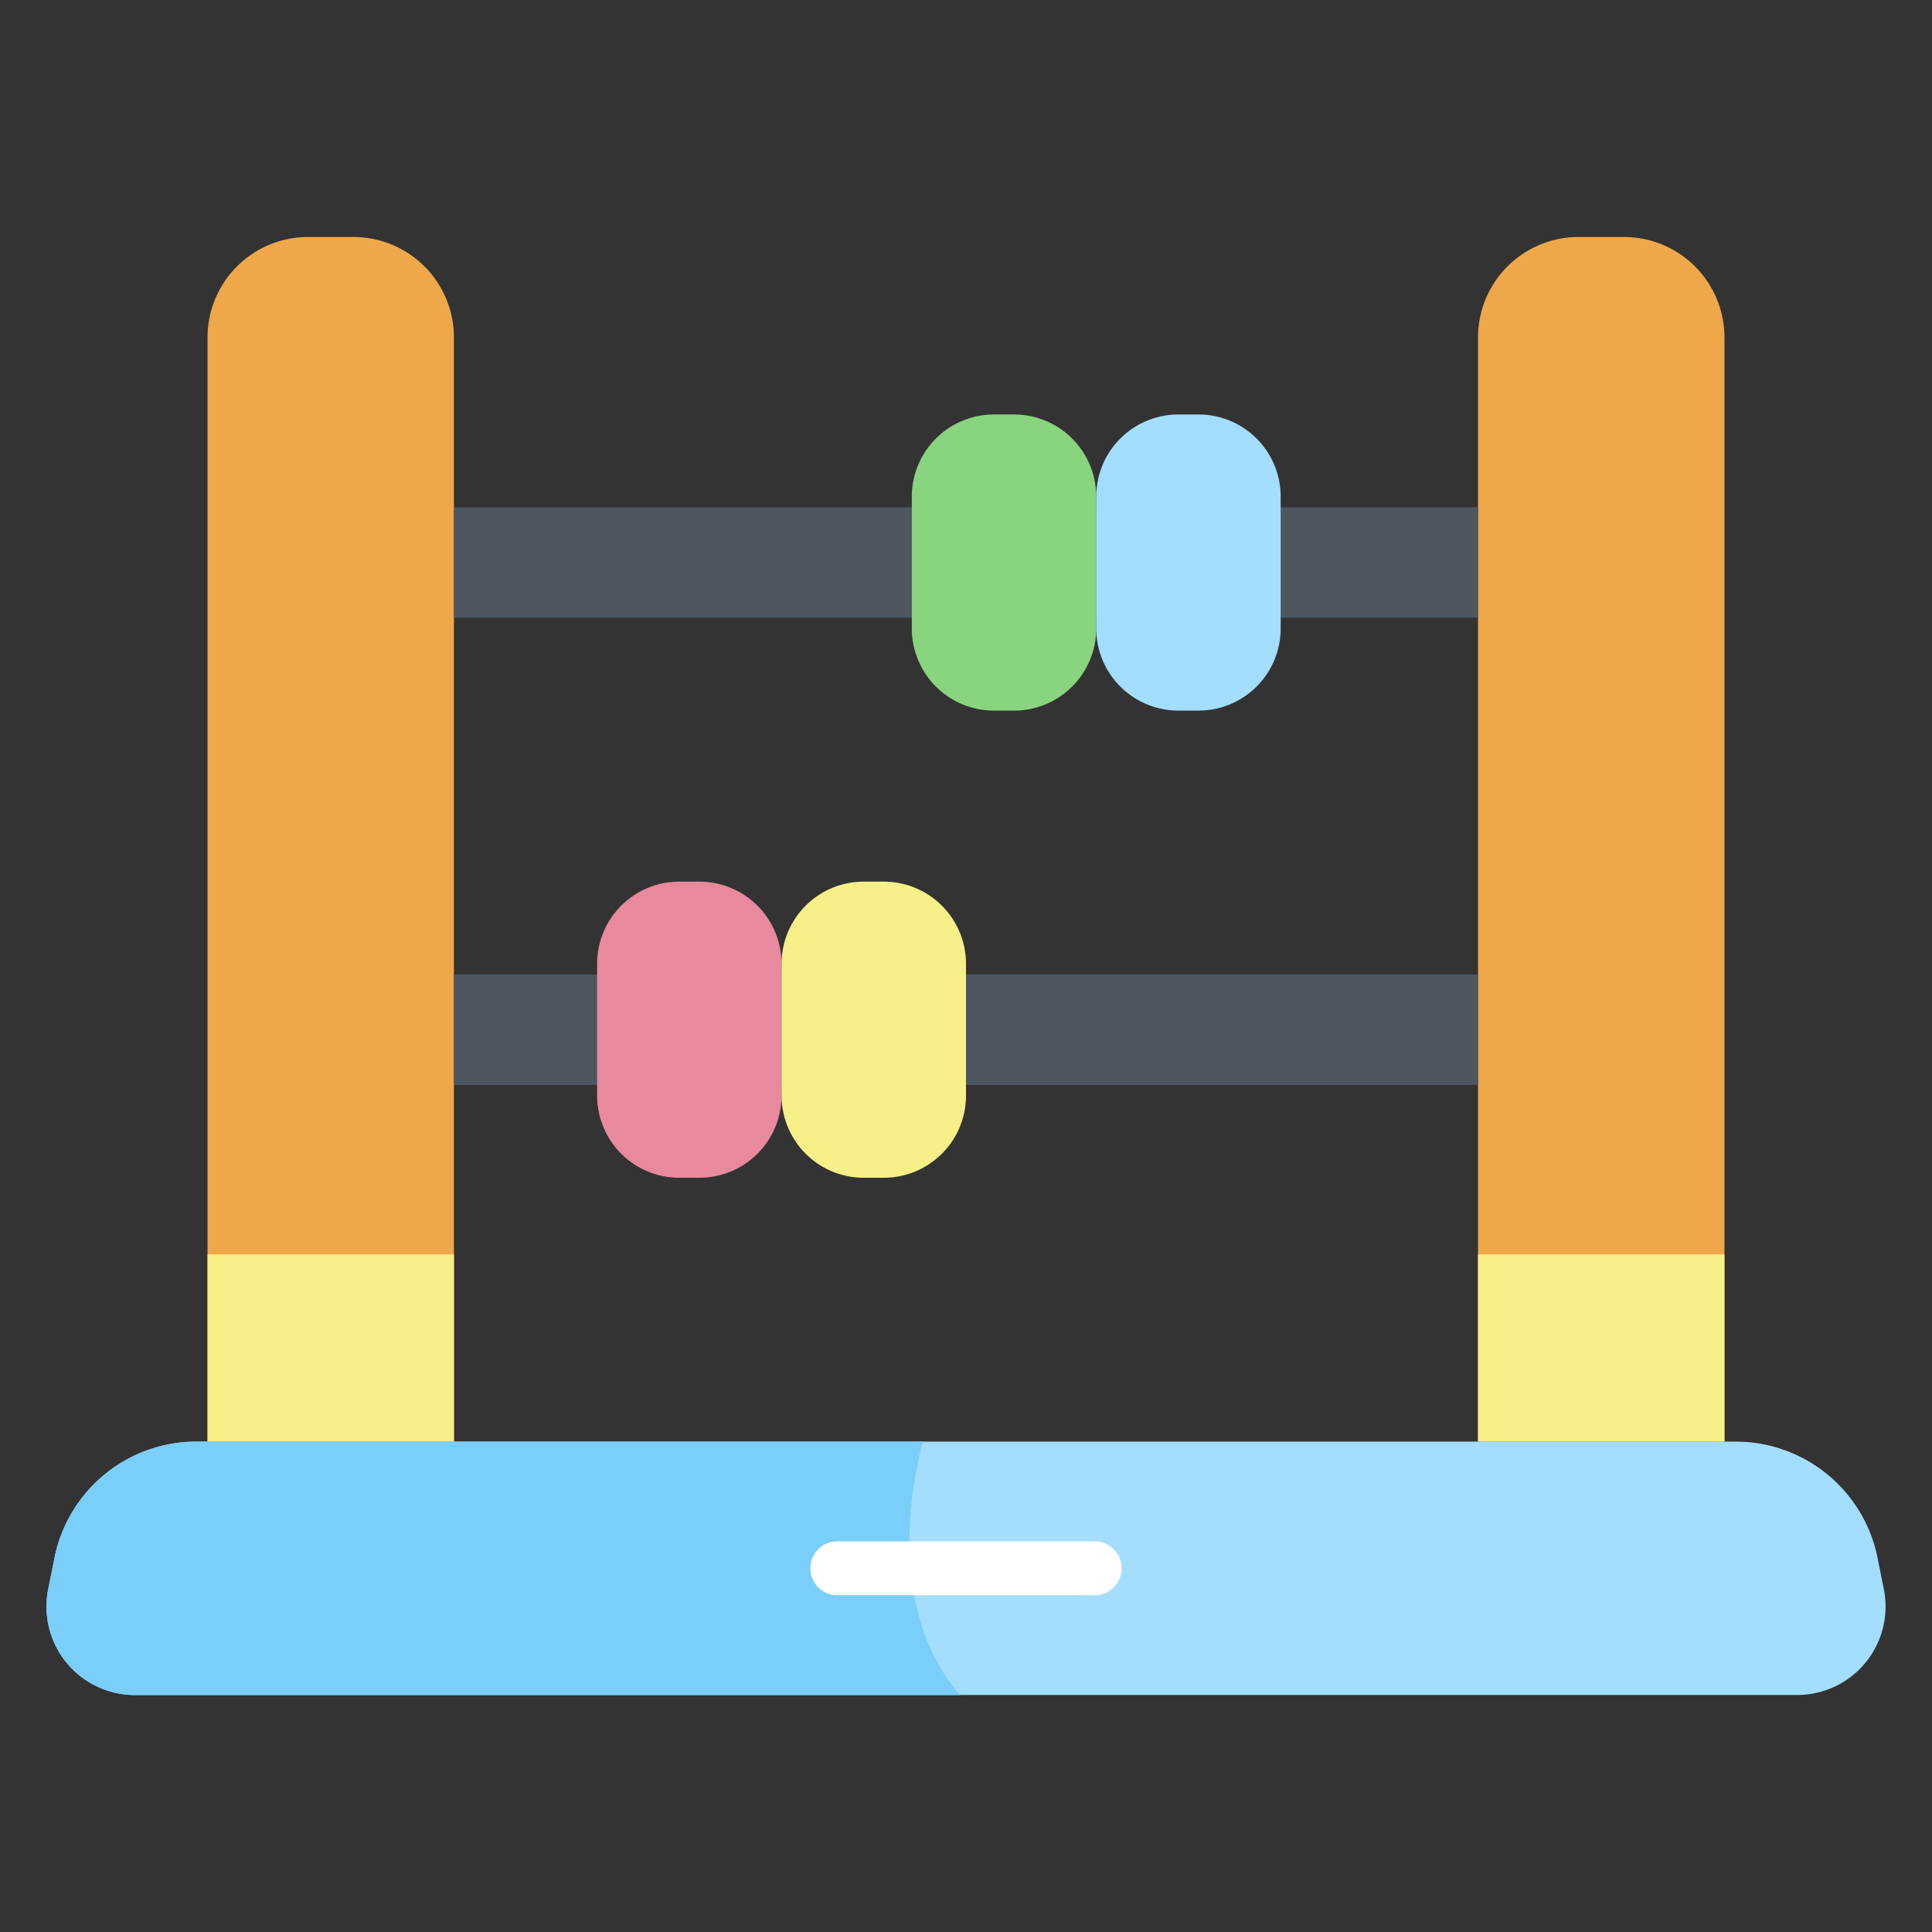 <svg xmlns="http://www.w3.org/2000/svg" width="136" height="136" viewBox="0 0 136 136">
  <rect x="0" y="0" width="136" height="136" fill="#333333" stroke="none"/>
  <g id="tedris" transform="translate(-483 -1298)">
    <rect id="Rectangle_2173" data-name="Rectangle 2173" width="136" height="136" transform="translate(483 1298)" fill="none"/>
    <g id="abacus" transform="translate(486.267 1261.626)">
      <path id="Path_15148" data-name="Path 15148" d="M62.2,137.852H44.854V60.131a7.074,7.074,0,0,1,7.074-7.074h3.2A7.074,7.074,0,0,1,62.2,60.131Z" transform="translate(-33.512)" fill="#eea849"/>
      <path id="Path_15149" data-name="Path 15149" d="M44.854,336.288H62.2v13.176H44.854Z" transform="translate(-33.512 -211.612)" fill="#f7ef87"/>
      <path id="Path_15150" data-name="Path 15150" d="M398.539,137.852h17.348V60.131a7.074,7.074,0,0,0-7.074-7.074h-3.2a7.074,7.074,0,0,0-7.074,7.074Z" transform="translate(-297.763)" fill="#eea849"/>
      <path id="Path_15151" data-name="Path 15151" d="M398.539,336.288h17.348v13.176H398.539Z" transform="translate(-297.763 -211.612)" fill="#f7ef87"/>
      <path id="Path_15152" data-name="Path 15152" d="M123.239,406.235H6.228a6.225,6.225,0,0,1-6.1-7.446l.44-2.2a10.191,10.191,0,0,1,9.993-8.193H118.91a10.191,10.191,0,0,1,9.993,8.193l.44,2.2a6.225,6.225,0,0,1-6.1,7.446Z" transform="translate(0 -250.544)" fill="#a3defe"/>
      <path id="Path_15153" data-name="Path 15153" d="M61.69,388.4H10.557a10.191,10.191,0,0,0-9.993,8.193l-.44,2.2a6.225,6.225,0,0,0,6.1,7.446H64.336C61.15,402.707,59.621,396.424,61.69,388.4Z" transform="translate(0 -250.544)" fill="#7acefa"/>
      <path id="Path_15154" data-name="Path 15154" d="M113.461,128.3h72.085v7.779H113.461Z" transform="translate(-84.771 -56.217)" fill="#4e5660"/>
      <path id="Path_15155" data-name="Path 15155" d="M248.118,102.466H246.7a5.783,5.783,0,0,0-5.783,5.783v9.279a5.783,5.783,0,0,0,5.783,5.783h1.417a5.783,5.783,0,0,0,5.783-5.783v-9.279A5.783,5.783,0,0,0,248.118,102.466Z" transform="translate(-179.999 -36.915)" fill="#89d47f"/>
      <path id="Path_15156" data-name="Path 15156" d="M299.458,102.466h-1.417a5.783,5.783,0,0,0-5.783,5.783v9.279a5.783,5.783,0,0,0,5.783,5.783h1.417a5.783,5.783,0,0,0,5.783-5.783v-9.279A5.783,5.783,0,0,0,299.458,102.466Z" transform="translate(-218.357 -36.915)" fill="#a3defe"/>
      <path id="Path_15157" data-name="Path 15157" d="M113.461,258.348h72.085v7.779H113.461Z" transform="translate(-84.771 -153.38)" fill="#4e5660"/>
      <path id="Path_15158" data-name="Path 15158" d="M160.52,232.514H159.1a5.783,5.783,0,0,0-5.783,5.783v9.279a5.783,5.783,0,0,0,5.783,5.783h1.417a5.783,5.783,0,0,0,5.783-5.783V238.3A5.783,5.783,0,0,0,160.52,232.514Z" transform="translate(-114.551 -134.079)" fill="#e8899e"/>
      <path id="Path_15159" data-name="Path 15159" d="M211.859,232.514h-1.417a5.783,5.783,0,0,0-5.783,5.783v9.279a5.783,5.783,0,0,0,5.783,5.783h1.417a5.783,5.783,0,0,0,5.783-5.783V238.3A5.783,5.783,0,0,0,211.859,232.514Z" transform="translate(-152.909 -134.079)" fill="#f7ef87"/>
      <path id="Path_15160" data-name="Path 15160" d="M232.475,419.962H214.137a1.9,1.9,0,0,1,0-3.793h18.337a1.9,1.9,0,0,1,0,3.793Z" transform="translate(-158.573 -271.294)" fill="#fff"/>
    </g>
  </g>
</svg>
